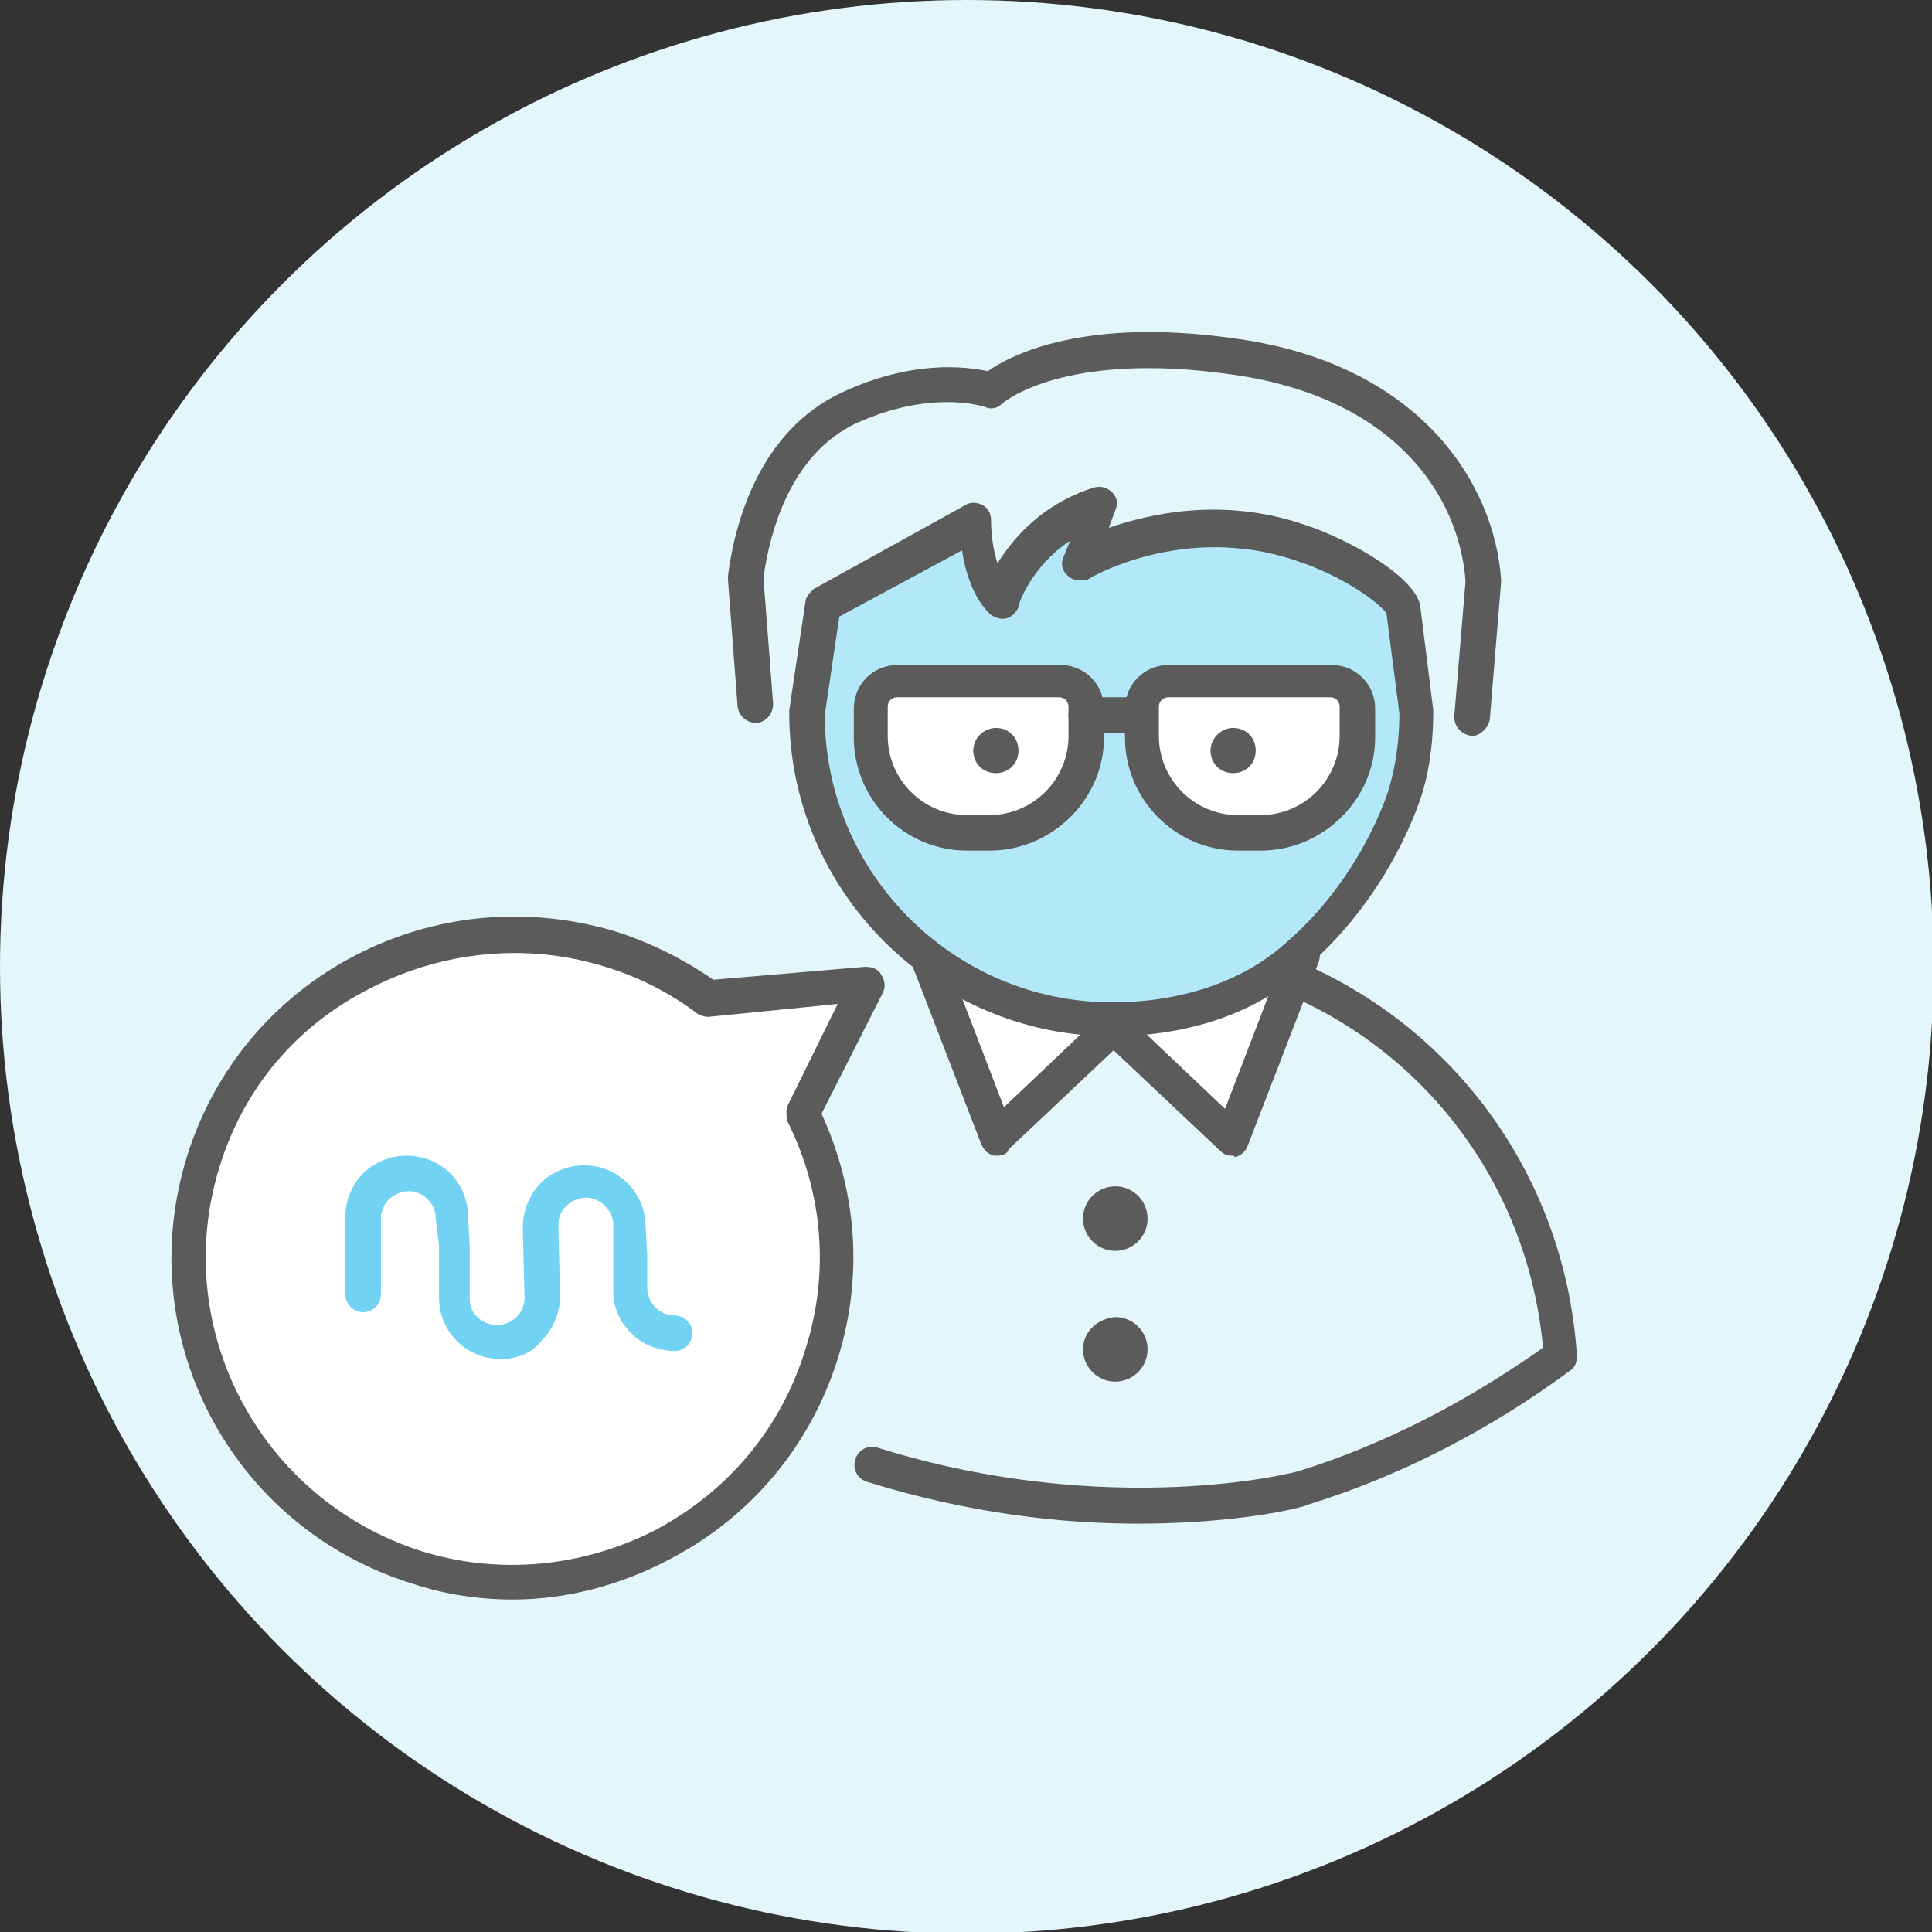<?xml version="1.0" encoding="utf-8"?>
<!-- Generator: Adobe Illustrator 25.4.1, SVG Export Plug-In . SVG Version: 6.00 Build 0)  -->
<svg version="1.1" id="Layer_1" xmlns="http://www.w3.org/2000/svg" xmlns:xlink="http://www.w3.org/1999/xlink" x="0px" y="0px" width="119.7px" height="119.7px"
	 viewBox="0 0 119.7 119.7" style="enable-background:new 0 0 119.7 119.7;" xml:space="preserve">
<rect x="0" y="0" width="119.7" height="119.7" fill="#333333" stroke="none"/>
<style type="text/css">
	.st0{fill:#E3F6FC;}
	.st1{fill:#FFFFFF;}
	.st2{fill:#5B5B5B;}
	.st3{fill:#B2E8F7;}
	.st4{fill:#71D2F2;}
</style>
<g>
	<g>
		<ellipse class="st0" cx="59.9" cy="59.9" rx="59.9" ry="59.9"/>
	</g>
</g>
<g>
	<g>
		<g>
			<g>
				<polyline class="st1" points="80.7,59.1 76.3,70.5 69.3,63.9 				"/>
				<path class="st2" d="M76.3,71.6c-0.3,0-0.5-0.1-0.7-0.3l-7-6.6c-0.4-0.4-0.5-1.1,0-1.5c0.4-0.4,1.1-0.5,1.5,0l5.8,5.5l3.8-9.9
					c0.2-0.6,0.8-0.8,1.4-0.6c0.6,0.2,0.8,0.8,0.6,1.4l-4.4,11.4c-0.1,0.3-0.4,0.6-0.8,0.7C76.5,71.6,76.4,71.6,76.3,71.6z"/>
			</g>
			<g>
				<polyline class="st1" points="68.9,63.8 61.8,70.5 57.4,59.1 				"/>
				<path class="st2" d="M61.8,71.6c-0.1,0-0.2,0-0.2,0c-0.4-0.1-0.6-0.3-0.8-0.7l-4.4-11.4c-0.2-0.6,0.1-1.2,0.6-1.4
					c0.6-0.2,1.2,0.1,1.4,0.6l3.8,9.9l5.9-5.6c0.4-0.4,1.1-0.4,1.5,0c0.4,0.4,0.4,1.1,0,1.5l-7.1,6.7C62.4,71.5,62.1,71.6,61.8,71.6
					z"/>
			</g>
			<g>
				<path class="st3" d="M51,37.5l9.4-5.2c0,0,0,3.6,1.6,4.9c0,0,1.5-4.4,6.2-5.9l-1.4,3.6c0,0,6.3-3.7,13.7-1.3
					c3.4,1.1,6.4,3.3,6.4,4.1l0.8,6.5c0,1.7-0.2,3.3-0.6,4.8c0,0-1.6,5.7-6.6,10.1c-3.1,2.7-7.3,4-11.7,4C58.5,63.2,50,54.7,50,44.2
					L51,37.5z"/>
				<path class="st2" d="M68.9,64.2c-11,0-20-9-20-20c0-0.1,0-0.1,0-0.2l1-6.7c0-0.3,0.3-0.6,0.5-0.8l9.4-5.2c0.3-0.2,0.7-0.2,1.1,0
					c0.3,0.2,0.5,0.5,0.5,0.9c0,0.7,0.1,1.8,0.4,2.7c1-1.6,2.8-3.7,6-4.7c0.4-0.1,0.8,0,1.1,0.3c0.3,0.3,0.4,0.7,0.2,1.1l-0.4,1.1
					c2.6-0.9,7.1-1.9,12.1-0.2c2.8,0.9,7,3.3,7.2,5.1l0.8,6.4c0,0,0,0.1,0,0.1c0,1.7-0.2,3.5-0.7,5.1c-0.1,0.3-1.8,6-7,10.6
					C78.1,62.7,73.7,64.2,68.9,64.2z M51.1,44.3c0,9.8,8,17.8,17.8,17.8c4.3,0,8.2-1.3,10.9-3.8c4.7-4.1,6.3-9.5,6.3-9.6
					c0.4-1.4,0.6-2.9,0.6-4.5L85.9,38c-0.4-0.6-2.6-2.3-5.7-3.3c-6.9-2.3-12.7,1.1-12.8,1.2C67,36,66.5,36,66.2,35.7
					c-0.4-0.3-0.5-0.8-0.3-1.2l0.4-1c-2.4,1.6-3.2,3.9-3.2,4.1c-0.1,0.3-0.4,0.6-0.7,0.7c-0.3,0.1-0.7,0-1-0.2c-1.1-1-1.6-2.7-1.8-4
					L52,38.2L51.1,44.3z M85.9,37.9C85.9,37.9,85.9,37.9,85.9,37.9L85.9,37.9z"/>
			</g>
			<path class="st2" d="M91.2,45.6C91.2,45.6,91.1,45.6,91.2,45.6c-0.7-0.1-1.1-0.6-1.1-1.2l0.7-8.4c-0.4-5.3-4.4-11.4-14.5-12.8
				C65.8,21.7,62.1,25,62.1,25c-0.3,0.3-0.7,0.4-1.1,0.2c-0.1,0-3.2-1.1-7.9,1c-4.1,1.9-5.4,6.7-5.8,9.6l0.6,7.8
				c0,0.6-0.4,1.1-1,1.2c-0.6,0-1.1-0.4-1.2-1l-0.6-7.9c0-0.1,0-0.1,0-0.2c0.4-3.2,1.9-9,7.1-11.4c4.3-2,7.6-1.6,9-1.3
				c1.4-1,6-3.4,15.5-2c11.3,1.6,15.9,9,16.3,14.9c0,0.1,0,0.1,0,0.2l-0.7,8.5C92.2,45.1,91.7,45.6,91.2,45.6z"/>
			<path class="st2" d="M70.5,94.4c-4.6,0-10.4-0.6-16.8-2.6c-0.6-0.2-0.9-0.8-0.7-1.4c0.2-0.6,0.8-0.9,1.4-0.7
				c14.4,4.5,26.1,1.5,26.2,1.4c6.4-2,11.6-5.2,15-7.6c-0.9-9.8-7-18.2-16.1-22c-0.6-0.2-0.8-0.9-0.6-1.4c0.2-0.5,0.9-0.8,1.4-0.6
				c10,4.2,16.7,13.6,17.4,24.5c0,0.4-0.1,0.7-0.4,0.9c-3.5,2.6-9.1,6.1-16.2,8.3C80.8,93.4,76.7,94.4,70.5,94.4z"/>
			<g>
				<path class="st1" d="M70.8,45.6c0,3.3,2.7,6,6,6h1.4c3.3,0,6-2.7,6-6v-1.8c0-0.9-0.7-1.6-1.6-1.6H72.4c-0.9,0-1.6,0.7-1.6,1.6
					V45.6z"/>
				<path class="st2" d="M78.1,52.7h-1.4c-3.9,0-7-3.2-7-7v-1.8c0-1.5,1.2-2.7,2.7-2.7h10.1c1.5,0,2.7,1.2,2.7,2.7v1.8
					C85.2,49.5,82,52.7,78.1,52.7z M72.4,43.2c-0.3,0-0.6,0.2-0.6,0.6v1.8c0,2.7,2.2,4.9,4.9,4.9h1.4c2.7,0,4.9-2.2,4.9-4.9v-1.8
					c0-0.3-0.2-0.6-0.6-0.6H72.4z"/>
			</g>
			<g>
				<path class="st1" d="M54,45.6c0,3.3,2.7,6,6,6h1.4c3.3,0,6-2.7,6-6v-1.8c0-0.9-0.7-1.6-1.6-1.6H55.6c-0.9,0-1.6,0.7-1.6,1.6
					V45.6z"/>
				<path class="st2" d="M61.3,52.7h-1.4c-3.9,0-7-3.2-7-7v-1.8c0-1.5,1.2-2.7,2.7-2.7h10.1c1.5,0,2.7,1.2,2.7,2.7v1.8
					C68.4,49.5,65.2,52.7,61.3,52.7z M55.6,43.2c-0.3,0-0.6,0.2-0.6,0.6v1.8c0,2.7,2.2,4.9,4.9,4.9h1.4c2.7,0,4.9-2.2,4.9-4.9v-1.8
					c0-0.3-0.2-0.6-0.6-0.6H55.6z"/>
			</g>
			<path class="st2" d="M60.3,46.5c0,0.8,0.6,1.4,1.4,1.4c0.8,0,1.4-0.6,1.4-1.4c0-0.8-0.6-1.4-1.4-1.4C61,45.1,60.3,45.7,60.3,46.5
				z"/>
			<path class="st2" d="M75,46.5c0,0.8,0.6,1.4,1.4,1.4c0.8,0,1.4-0.6,1.4-1.4c0-0.8-0.6-1.4-1.4-1.4C75.7,45.1,75,45.7,75,46.5z"/>
			<path class="st2" d="M67.1,75.5c0,1.1,0.9,2,2,2c1.1,0,2-0.9,2-2c0-1.1-0.9-2-2-2C68,73.5,67.1,74.4,67.1,75.5z"/>
			<path class="st2" d="M67.1,83.6c0,1.1,0.9,2,2,2c1.1,0,2-0.9,2-2c0-1.1-0.9-2-2-2C68,81.7,67.1,82.5,67.1,83.6z"/>
			<path class="st2" d="M70.5,45.4h-3.2c-0.6,0-1.1-0.5-1.1-1.1c0-0.6,0.5-1.1,1.1-1.1h3.2c0.6,0,1.1,0.5,1.1,1.1
				C71.6,45,71.1,45.4,70.5,45.4z"/>
		</g>
	</g>
	<g>
		<path class="st1" d="M12.6,72c3.3-10.6,14.5-16.5,25.1-13.2c2.3,0.7,4.3,1.8,6.1,3.1l9.8-0.8l-3.9,8c2.2,4.5,2.8,9.7,1.2,14.9
			c-3.3,10.6-14.5,16.5-25.1,13.2C15.2,93.8,9.3,82.5,12.6,72z"/>
		<path class="st2" d="M31.8,99.1c-2.1,0-4.2-0.3-6.3-1C14.3,94.6,8.1,82.8,11.6,71.6c0,0,0,0,0,0c1.7-5.4,5.4-9.8,10.4-12.4
			c5-2.6,10.7-3.1,16.1-1.5c2.2,0.7,4.2,1.7,6.1,3l9.4-0.8c0.4,0,0.8,0.1,1,0.5c0.2,0.3,0.3,0.7,0.1,1.1L50.9,69
			c2.2,4.8,2.6,10.1,1,15.2c-1.7,5.4-5.4,9.8-10.4,12.4C38.5,98.2,35.1,99.1,31.8,99.1z M13.6,72.3L13.6,72.3
			c-3.1,10,2.5,20.6,12.5,23.8c4.8,1.5,10,1,14.5-1.3c4.5-2.4,7.8-6.3,9.3-11.2c1.5-4.7,1.1-9.7-1.1-14.1c-0.1-0.3-0.1-0.7,0-1
			l3.1-6.3L43.9,63c-0.3,0-0.5-0.1-0.7-0.2c-1.7-1.3-3.7-2.3-5.7-2.9c-4.8-1.5-10-1-14.5,1.3C18.4,63.5,15.1,67.4,13.6,72.3z"/>
	</g>
	<path class="st4" d="M31,84.2c-2.1,0-3.8-1.7-3.8-3.8l0-3.2L27,75.5c0-0.5-0.2-0.9-0.5-1.2c-0.3-0.3-0.7-0.5-1.2-0.5
		c-0.4,0-0.9,0.2-1.2,0.5c-0.3,0.3-0.4,0.6-0.5,1c0,0,0,0.1,0,0.1l0,4.8c0,0.6-0.5,1.1-1.1,1.1c0,0,0,0,0,0c-0.6,0-1.1-0.5-1.1-1.1
		l0-4.6c0-0.1,0-0.1,0-0.2c0-1,0.4-2,1.1-2.7c0.7-0.7,1.7-1.1,2.7-1.1c1,0,2,0.4,2.7,1.1c0.7,0.7,1.1,1.7,1.1,2.7l0.1,1.8l0,3.3
		c0,0.9,0.8,1.6,1.7,1.6c0,0,0,0,0,0c0.4,0,0.9-0.2,1.2-0.5c0.3-0.3,0.5-0.7,0.5-1.2l-0.1-3.9l0-0.4c0,0,0-0.1,0-0.1
		c0-1,0.4-2,1.1-2.7c0.7-0.7,1.7-1.1,2.7-1.1c0,0,0,0,0,0c2.1,0,3.8,1.7,3.8,3.8l0.1,1.8l0,2c0,0,0,0,0,0c0,0.4,0.2,0.9,0.5,1.2
		c0.3,0.3,0.7,0.5,1.2,0.5c0,0,0,0,0,0c0.6,0,1.1,0.5,1.1,1.1c0,0.6-0.5,1.1-1.1,1.1c-1,0-2-0.4-2.7-1.1c-0.7-0.7-1.1-1.6-1.1-2.5
		c0,0,0-0.1,0-0.1l0-2L38,75.9c0-0.9-0.8-1.7-1.7-1.7c0,0,0,0,0,0c-0.4,0-0.9,0.2-1.2,0.5c-0.3,0.3-0.5,0.7-0.5,1.1l0,0.4
		c0,0,0,0.1,0,0.1l0.1,4c0,1-0.4,2-1.1,2.7C33,83.8,32.1,84.2,31,84.2C31,84.2,31,84.2,31,84.2z"/>
</g>
</svg>

